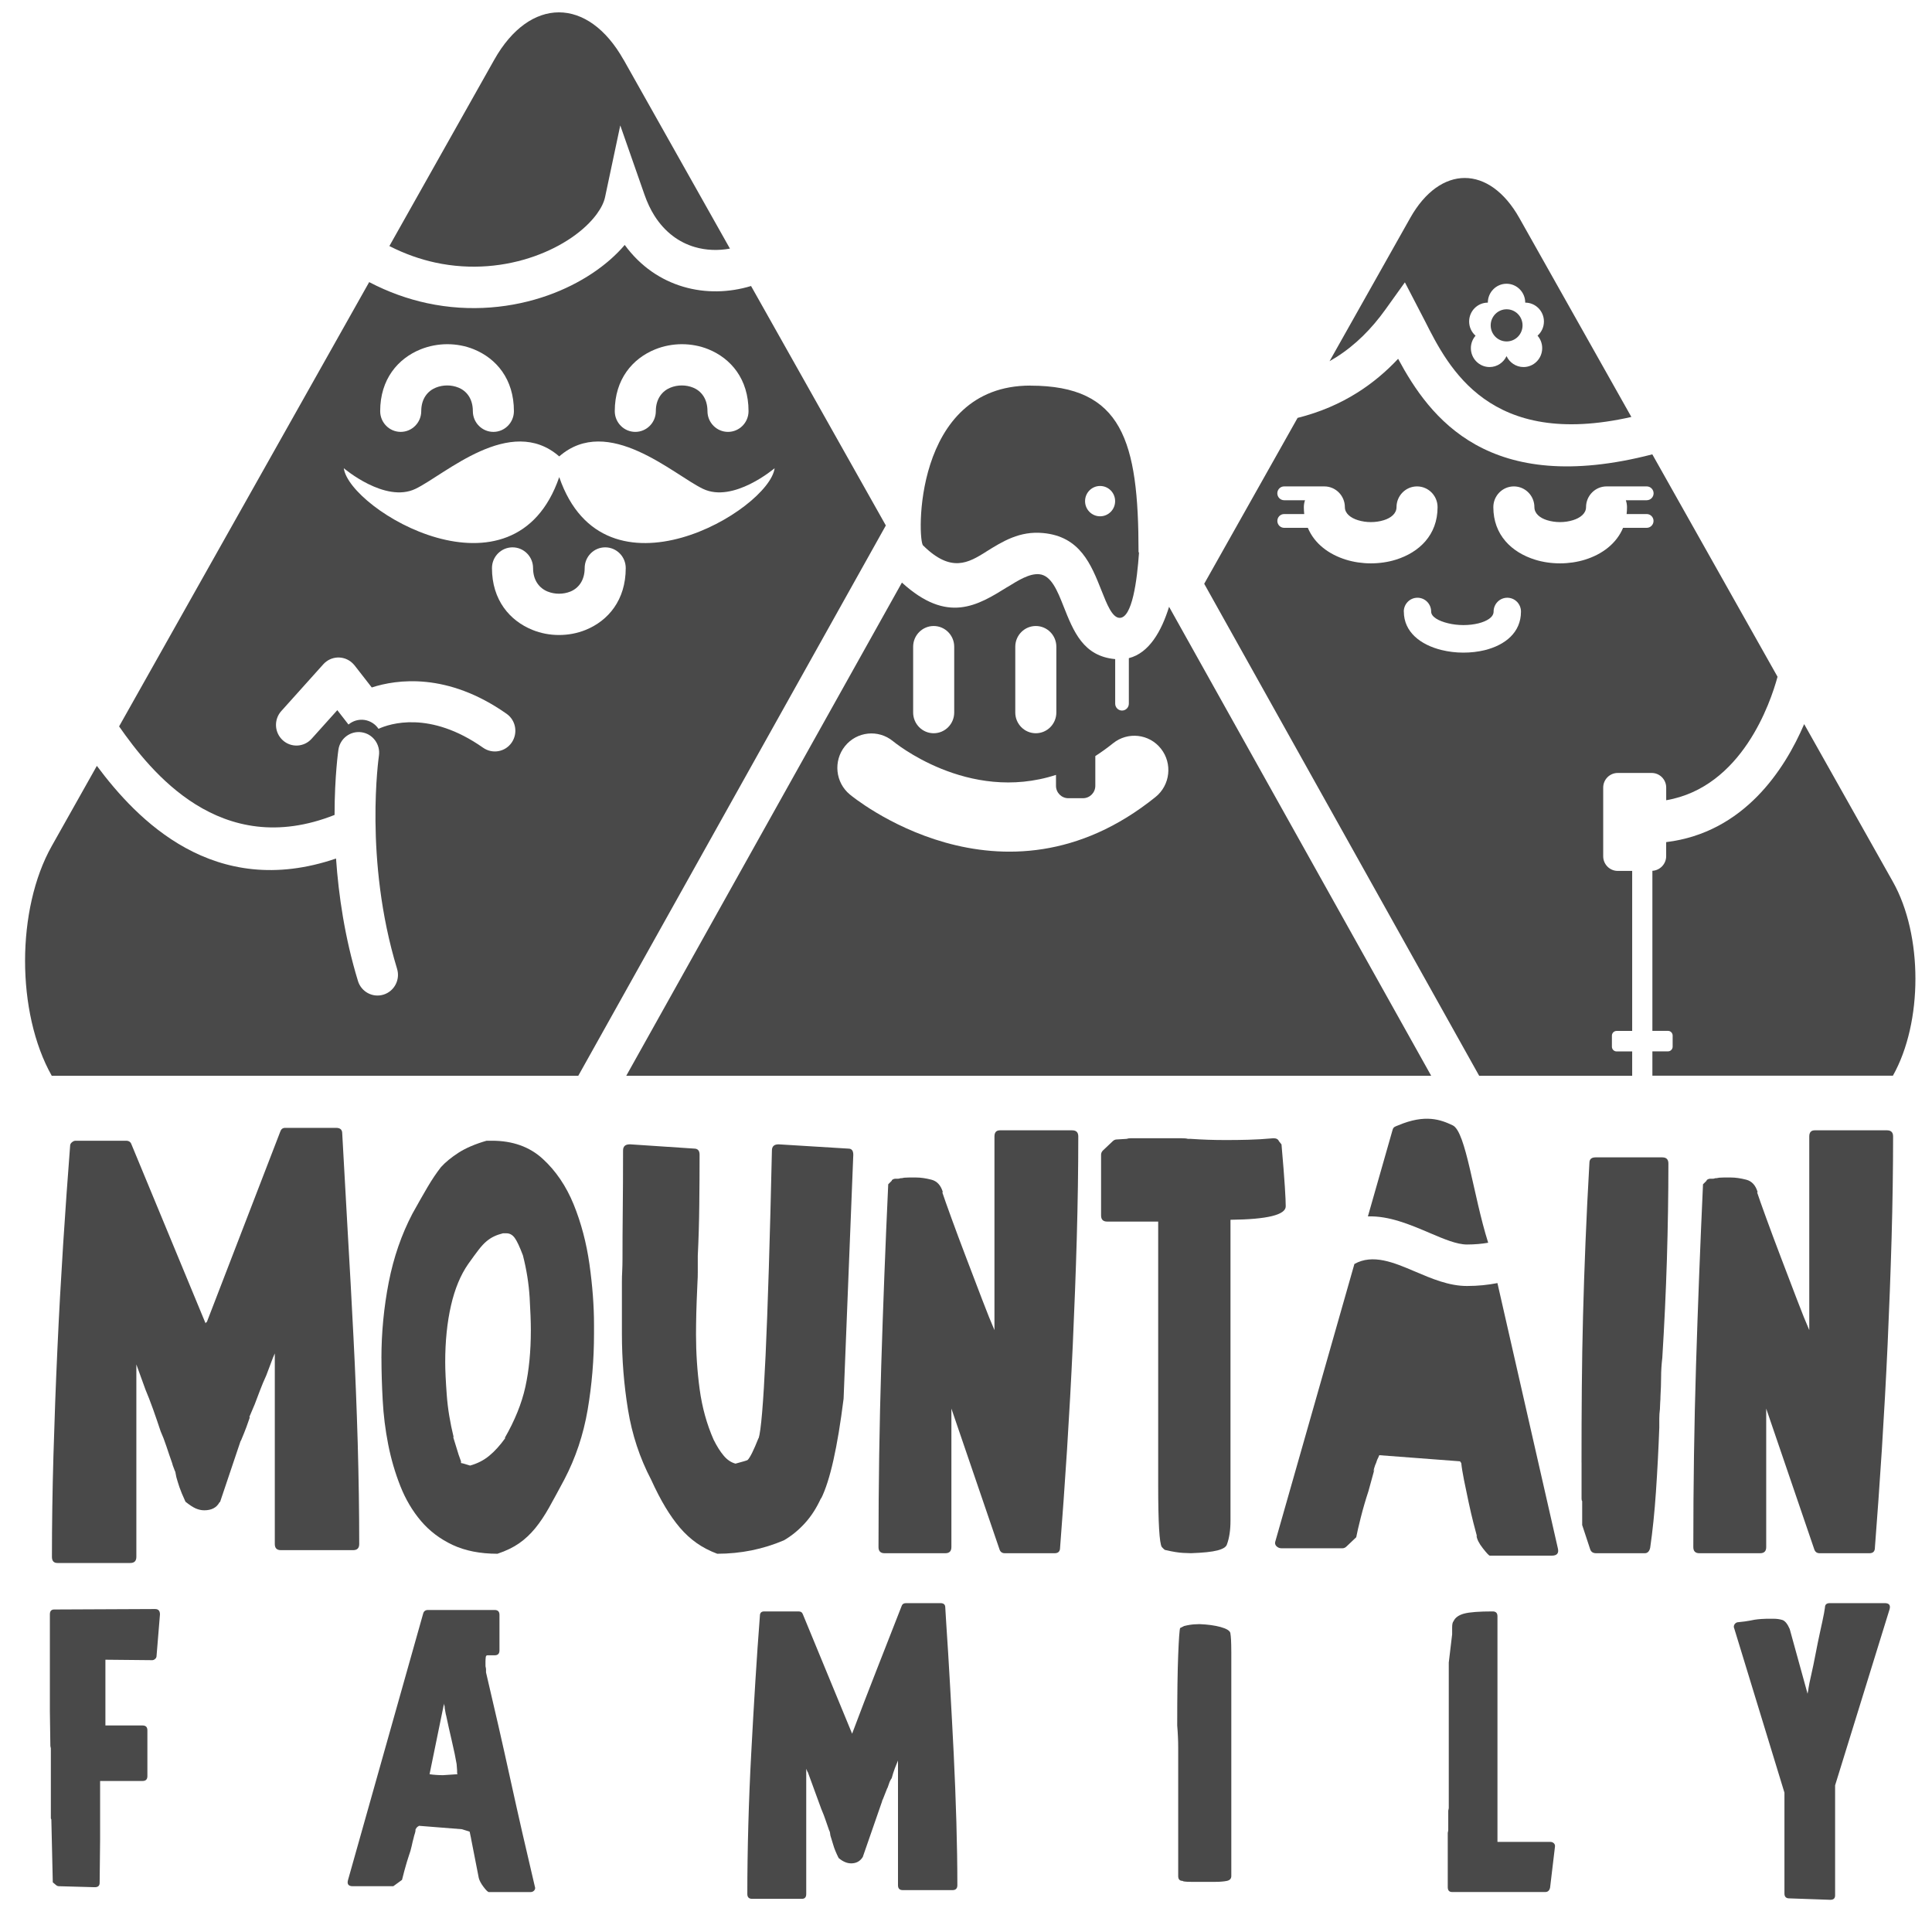 <?xml version="1.0" encoding="UTF-8"?> <svg xmlns="http://www.w3.org/2000/svg" width="59" height="59" viewBox="0 0 59 59" fill="none"><path fill-rule="evenodd" clip-rule="evenodd" d="M50.882 25.717C53.262 25.428 54.505 23.493 55.096 22.113L57.806 26.928C58.723 28.557 58.723 31.221 57.806 32.85H50.461V32.107H50.938C51.015 32.107 51.08 32.042 51.08 31.963V31.625C51.08 31.546 51.017 31.481 50.938 31.481H50.461V26.593C50.694 26.58 50.882 26.384 50.882 26.147V25.716V25.717Z" fill="#494949"></path><path fill-rule="evenodd" clip-rule="evenodd" d="M50.289 15.276C50.404 15.276 50.498 15.181 50.498 15.065C50.498 14.949 50.404 14.854 50.289 14.854H49.062C48.716 14.854 48.435 15.138 48.435 15.487C48.435 15.68 48.26 15.816 48.037 15.885C47.912 15.924 47.777 15.944 47.642 15.944C47.507 15.944 47.371 15.925 47.246 15.886C47.028 15.819 46.858 15.683 46.858 15.487C46.858 15.138 46.577 14.854 46.231 14.854C45.885 14.854 45.604 15.138 45.604 15.487C45.604 16.338 46.163 16.869 46.879 17.092C47.119 17.167 47.38 17.204 47.641 17.204C47.902 17.204 48.162 17.166 48.404 17.091C48.924 16.929 49.362 16.605 49.566 16.119H50.287C50.402 16.119 50.496 16.025 50.496 15.908C50.496 15.792 50.402 15.698 50.287 15.698H49.674C49.682 15.63 49.686 15.559 49.686 15.487C49.686 15.415 49.673 15.342 49.65 15.277H50.286L50.289 15.276ZM39.215 15.276C39.1 15.276 39.007 15.181 39.007 15.065C39.007 14.949 39.1 14.854 39.215 14.854H40.443C40.789 14.854 41.07 15.138 41.07 15.487C41.07 15.68 41.245 15.816 41.468 15.885C41.593 15.924 41.728 15.944 41.863 15.944C41.998 15.944 42.134 15.925 42.258 15.886C42.477 15.819 42.647 15.683 42.647 15.487C42.647 15.138 42.928 14.854 43.274 14.854C43.62 14.854 43.901 15.138 43.901 15.487C43.901 16.338 43.342 16.869 42.626 17.092C42.386 17.167 42.124 17.204 41.864 17.204C41.603 17.204 41.342 17.166 41.101 17.091C40.58 16.929 40.142 16.605 39.939 16.119H39.217C39.101 16.119 39.008 16.025 39.008 15.908C39.008 15.792 39.101 15.698 39.217 15.698H39.829C39.822 15.63 39.817 15.559 39.817 15.487C39.817 15.415 39.83 15.342 39.853 15.277H39.218L39.215 15.276ZM42.869 18.677C42.869 18.444 43.055 18.254 43.287 18.254C43.519 18.254 43.705 18.443 43.705 18.677C43.705 18.838 43.933 18.964 44.219 19.033C44.366 19.07 44.527 19.088 44.686 19.089C44.844 19.089 45.001 19.072 45.145 19.037C45.408 18.971 45.612 18.849 45.612 18.677C45.612 18.444 45.798 18.254 46.03 18.254C46.262 18.254 46.448 18.443 46.448 18.677C46.448 19.316 45.965 19.699 45.341 19.855C45.134 19.905 44.909 19.931 44.684 19.93C44.459 19.93 44.233 19.902 44.025 19.851C43.38 19.693 42.871 19.3 42.871 18.677H42.869ZM36.773 17.83L39.626 12.762C40.316 12.588 40.921 12.326 41.458 11.986C41.919 11.695 42.328 11.35 42.696 10.957C43.665 12.76 45.452 15.172 50.459 13.875L54.283 20.667C54.069 21.458 53.197 24.04 50.883 24.438V24.051C50.883 23.805 50.684 23.605 50.441 23.605H49.402C49.158 23.605 48.959 23.805 48.959 24.051V26.149C48.959 26.395 49.158 26.596 49.402 26.596H49.844V31.483H49.368C49.29 31.483 49.225 31.547 49.225 31.627V31.965C49.225 32.043 49.289 32.109 49.368 32.109H49.844V32.852H45.171L36.776 17.83H36.773Z" fill="#494949"></path><path fill-rule="evenodd" clip-rule="evenodd" d="M9.516 22.561C9.284 22.819 8.89 22.839 8.634 22.605C8.378 22.371 8.358 21.973 8.59 21.715L9.872 20.287C10.104 20.028 10.498 20.008 10.754 20.242C10.781 20.267 10.805 20.292 10.827 20.32H10.828L11.353 20.994C12.117 20.746 13.66 20.526 15.469 21.797C15.754 21.996 15.823 22.39 15.626 22.677C15.429 22.964 15.039 23.034 14.754 22.835C13.123 21.688 11.897 22.102 11.559 22.257C11.464 22.115 11.311 22.013 11.13 21.986C10.947 21.96 10.773 22.016 10.642 22.126L10.301 21.687L9.516 22.561ZM12.864 12.556C12.864 12.905 12.582 13.189 12.237 13.189C11.891 13.189 11.61 12.905 11.61 12.556C11.61 11.58 12.152 10.948 12.845 10.668C13.101 10.565 13.379 10.512 13.656 10.511C13.934 10.511 14.212 10.562 14.468 10.666C15.156 10.946 15.694 11.575 15.694 12.556C15.694 12.905 15.413 13.189 15.067 13.189C14.721 13.189 14.44 12.905 14.44 12.556C14.44 12.175 14.248 11.938 14.002 11.838C13.893 11.793 13.775 11.771 13.656 11.771C13.538 11.771 13.419 11.793 13.309 11.838C13.059 11.939 12.864 12.178 12.864 12.555V12.556ZM20.028 12.556C20.028 12.905 19.747 13.189 19.401 13.189C19.055 13.189 18.774 12.905 18.774 12.556C18.774 11.58 19.317 10.948 20.01 10.668C20.265 10.565 20.543 10.512 20.821 10.511C21.099 10.511 21.377 10.562 21.633 10.666C22.321 10.946 22.859 11.575 22.859 12.556C22.859 12.905 22.578 13.189 22.232 13.189C21.886 13.189 21.605 12.905 21.605 12.556C21.605 12.175 21.413 11.938 21.167 11.838C21.058 11.793 20.94 11.771 20.821 11.771C20.703 11.771 20.584 11.793 20.474 11.838C20.224 11.939 20.028 12.178 20.028 12.555V12.556ZM15.024 17.348C15.024 16.998 15.306 16.715 15.652 16.715C15.997 16.715 16.279 16.998 16.279 17.348C16.279 17.726 16.474 17.964 16.724 18.065C16.834 18.109 16.953 18.131 17.071 18.131C17.19 18.131 17.308 18.109 17.417 18.066C17.663 17.966 17.855 17.729 17.855 17.348C17.855 16.998 18.136 16.715 18.482 16.715C18.828 16.715 19.109 16.998 19.109 17.348C19.109 18.328 18.572 18.958 17.883 19.237C17.627 19.341 17.349 19.392 17.071 19.392C16.793 19.392 16.516 19.34 16.26 19.236C15.567 18.956 15.024 18.324 15.024 17.348ZM17.078 13.938C15.587 12.636 13.588 14.496 12.689 14.928C11.76 15.375 10.499 14.298 10.499 14.298C10.67 15.577 15.698 18.581 17.078 14.57C18.458 18.582 23.486 15.577 23.656 14.298C23.656 14.298 22.395 15.375 21.467 14.928C20.567 14.496 18.569 12.636 17.078 13.938ZM22.936 8.734L27.052 16.047L17.66 32.852H1.58C0.494 30.923 0.494 27.767 1.58 25.837L2.958 23.388C4.18 25.027 6.528 27.491 10.262 26.218C10.339 27.333 10.527 28.632 10.931 29.956C11.032 30.29 11.382 30.476 11.712 30.374C12.042 30.272 12.227 29.919 12.126 29.586C11.107 26.243 11.571 23.085 11.572 23.076C11.621 22.73 11.383 22.411 11.041 22.362C10.698 22.313 10.382 22.553 10.334 22.898C10.334 22.903 10.218 23.682 10.217 24.887C6.724 26.27 4.594 23.55 3.637 22.183L11.274 8.615C11.861 8.922 12.453 9.131 13.036 9.257C14.371 9.545 15.658 9.401 16.732 9.02C17.728 8.666 18.552 8.101 19.078 7.48C19.561 8.142 20.189 8.556 20.865 8.756C21.544 8.957 22.266 8.937 22.933 8.735L22.936 8.734Z" fill="#494949"></path><path fill-rule="evenodd" clip-rule="evenodd" d="M33.449 23.088V23.997C33.449 24.206 33.28 24.376 33.073 24.376H32.623C32.417 24.376 32.248 24.206 32.248 23.997V23.664C29.551 24.54 27.277 22.639 27.269 22.633C26.823 22.268 26.167 22.335 25.804 22.786C25.442 23.236 25.509 23.899 25.956 24.265C25.969 24.276 30.584 28.133 35.289 24.338C35.737 23.976 35.811 23.316 35.453 22.863C35.095 22.41 34.441 22.336 33.991 22.698C33.811 22.843 33.63 22.972 33.451 23.088M27.886 19.75C27.886 19.401 28.167 19.117 28.513 19.117C28.859 19.117 29.14 19.401 29.14 19.75V21.759C29.14 22.108 28.859 22.392 28.513 22.392C28.167 22.392 27.886 22.108 27.886 21.759V19.75ZM31.005 19.75C31.005 19.401 31.286 19.117 31.632 19.117C31.978 19.117 32.259 19.401 32.259 19.75V21.759C32.259 22.108 31.978 22.392 31.632 22.392C31.286 22.392 31.005 22.108 31.005 21.759V19.75ZM35.703 18.533L43.706 32.852H19.125L27.543 17.791C28.936 19.062 29.852 18.493 30.764 17.926V17.928C31.104 17.717 31.442 17.508 31.738 17.536C32.105 17.57 32.295 18.05 32.478 18.513C32.786 19.291 33.083 20.04 34.056 20.128V21.488C34.056 21.605 34.15 21.699 34.265 21.699C34.38 21.699 34.473 21.605 34.473 21.488V20.099C35.093 19.942 35.469 19.277 35.7 18.535L35.703 18.533Z" fill="#494949"></path><path d="M52.116 36.052C52.116 36.04 52.128 36.027 52.153 36.015C52.179 36.002 52.203 35.996 52.228 35.996H52.303C52.328 35.996 52.346 35.993 52.359 35.987C52.371 35.98 52.396 35.978 52.433 35.978C52.471 35.966 52.539 35.959 52.638 35.959H52.861C52.997 35.959 53.152 35.981 53.324 36.025C53.497 36.068 53.615 36.197 53.676 36.408H53.658C53.707 36.558 53.799 36.82 53.936 37.194C54.072 37.568 54.223 37.974 54.39 38.411C54.557 38.847 54.717 39.268 54.872 39.674C55.027 40.08 55.153 40.394 55.252 40.619V34.705C55.252 34.58 55.308 34.518 55.419 34.518H57.626C57.75 34.518 57.812 34.58 57.812 34.705C57.812 35.703 57.796 36.738 57.766 37.812C57.735 38.885 57.694 39.964 57.645 41.05C57.595 42.136 57.536 43.206 57.469 44.261C57.401 45.315 57.33 46.316 57.256 47.265C57.256 47.377 57.2 47.433 57.089 47.433H55.568C55.482 47.433 55.427 47.39 55.401 47.303L53.937 43.016V47.246C53.937 47.371 53.875 47.433 53.751 47.433H51.897C51.772 47.433 51.711 47.371 51.711 47.246C51.711 45.35 51.738 43.496 51.794 41.687C51.85 39.878 51.921 38.038 52.007 36.166L52.118 36.055L52.116 36.052Z" fill="#494949"></path><path d="M48.298 44.661V45.766C48.298 45.804 48.305 45.828 48.317 45.842V46.572L48.558 47.302C48.584 47.39 48.645 47.433 48.744 47.433H50.227C50.314 47.433 50.37 47.376 50.394 47.264C50.469 46.752 50.527 46.182 50.57 45.552C50.613 44.922 50.647 44.27 50.672 43.596V43.316C50.672 43.228 50.678 43.135 50.691 43.036C50.691 42.986 50.694 42.92 50.699 42.839C50.706 42.758 50.708 42.693 50.708 42.643C50.72 42.432 50.727 42.238 50.727 42.063C50.727 41.875 50.739 41.676 50.764 41.464C50.826 40.466 50.873 39.467 50.904 38.47C50.934 37.471 50.95 36.492 50.95 35.531C50.95 35.406 50.888 35.344 50.764 35.344H48.724C48.6 35.344 48.538 35.4 48.538 35.512C48.489 36.373 48.448 37.184 48.418 37.946C48.387 38.707 48.362 39.453 48.343 40.182C48.324 40.912 48.312 41.642 48.306 42.372C48.299 43.102 48.297 43.866 48.297 44.665" fill="#494949"></path><path fill-rule="evenodd" clip-rule="evenodd" d="M33.595 14.841C33.849 14.841 34.054 15.048 34.054 15.304C34.054 15.56 33.849 15.767 33.595 15.767C33.341 15.767 33.136 15.56 33.136 15.304C33.136 15.048 33.341 14.841 33.595 14.841ZM31.467 11.777C34.271 11.777 34.769 13.459 34.769 16.855L34.783 16.881C34.726 17.71 34.576 18.895 34.181 18.868C33.962 18.852 33.805 18.457 33.642 18.045C33.319 17.23 32.983 16.382 31.854 16.278C31.138 16.211 30.625 16.529 30.112 16.849V16.851C29.583 17.179 29.052 17.509 28.192 16.659C28.014 16.552 27.859 11.775 31.466 11.775L31.467 11.777Z" fill="#494949"></path><path fill-rule="evenodd" clip-rule="evenodd" d="M46.007 8.665C46.322 8.665 46.578 8.924 46.578 9.242C46.893 9.242 47.149 9.5 47.149 9.818C47.149 9.991 47.073 10.146 46.954 10.251C47.043 10.353 47.096 10.486 47.096 10.632C47.096 10.95 46.841 11.209 46.526 11.209C46.296 11.209 46.098 11.071 46.007 10.875C45.916 11.072 45.718 11.209 45.489 11.209C45.174 11.209 44.918 10.95 44.918 10.632C44.918 10.486 44.972 10.353 45.061 10.252C44.941 10.147 44.865 9.992 44.865 9.818C44.865 9.5 45.121 9.242 45.436 9.242C45.436 8.924 45.692 8.665 46.007 8.665ZM40.602 11.031L43.065 6.657C43.981 5.028 45.481 5.028 46.398 6.657L49.819 12.733C45.491 13.714 44.239 11.236 43.518 9.808L42.903 8.622L42.312 9.447C41.886 10.042 41.393 10.538 40.799 10.913C40.734 10.954 40.67 10.992 40.603 11.03L40.602 11.031Z" fill="#494949"></path><path fill-rule="evenodd" clip-rule="evenodd" d="M46.01 9.445C46.279 9.445 46.496 9.665 46.496 9.936C46.496 10.208 46.279 10.427 46.01 10.427C45.741 10.427 45.523 10.208 45.523 9.936C45.523 9.665 45.741 9.445 46.01 9.445Z" fill="#494949"></path><path fill-rule="evenodd" clip-rule="evenodd" d="M19.044 1.824L22.291 7.592C21.932 7.658 21.562 7.646 21.213 7.543C20.743 7.405 20.307 7.096 19.984 6.585C19.869 6.402 19.766 6.187 19.68 5.94L18.942 3.83L18.478 6.018C18.444 6.181 18.356 6.357 18.224 6.537C17.853 7.042 17.177 7.522 16.32 7.826C15.442 8.137 14.39 8.255 13.295 8.019C12.832 7.919 12.361 7.754 11.891 7.514L15.094 1.824C16.18 -0.105 17.956 -0.105 19.042 1.824" fill="#494949"></path><path d="M45.447 37.952C44.992 36.52 44.771 34.561 44.365 34.367C44 34.193 43.528 34.014 42.696 34.367C42.616 34.4 42.554 34.41 42.529 34.498L41.773 37.147C42.421 37.125 43.057 37.395 43.673 37.658C44.086 37.834 44.488 38.005 44.797 38.005C45.04 38.005 45.258 37.984 45.447 37.951" fill="#494949"></path><path d="M45.089 46.889C45.101 47.001 45.166 47.133 45.284 47.282C45.401 47.432 45.472 47.507 45.497 47.507H47.389C47.549 47.507 47.611 47.432 47.574 47.282L45.729 39.183C45.453 39.237 45.142 39.272 44.799 39.272C44.247 39.272 43.727 39.05 43.19 38.821C42.572 38.558 41.924 38.282 41.361 38.6L38.951 47.057C38.926 47.119 38.936 47.173 38.979 47.217C39.022 47.26 39.074 47.282 39.137 47.282H40.991C41.041 47.282 41.084 47.263 41.121 47.226L41.417 46.945C41.443 46.808 41.489 46.605 41.557 46.337C41.625 46.069 41.702 45.804 41.789 45.541L41.974 44.868L41.937 44.943C41.937 44.943 41.946 44.909 41.964 44.84C41.983 44.771 42.005 44.712 42.029 44.663C42.029 44.65 42.032 44.64 42.038 44.635C42.044 44.628 42.047 44.619 42.047 44.607L42.028 44.682C42.04 44.62 42.053 44.579 42.065 44.561C42.077 44.542 42.096 44.501 42.121 44.439L44.587 44.626L44.625 44.682C44.637 44.808 44.665 44.978 44.708 45.197C44.751 45.415 44.798 45.64 44.848 45.87C44.897 46.101 44.947 46.314 44.996 46.507C45.045 46.7 45.083 46.84 45.107 46.928L45.088 46.89L45.089 46.889Z" fill="#494949"></path><path d="M39.058 34.853C39.034 34.791 38.978 34.76 38.891 34.76C38.607 34.785 38.35 34.801 38.121 34.806C37.893 34.813 37.661 34.815 37.426 34.815C37.241 34.815 37.062 34.812 36.888 34.806C36.715 34.8 36.542 34.791 36.369 34.779H36.277C36.239 34.766 36.171 34.76 36.072 34.76H34.533C34.484 34.76 34.441 34.766 34.404 34.779L34.107 34.797C34.058 34.797 34.015 34.816 33.977 34.854L33.681 35.134C33.644 35.172 33.625 35.215 33.625 35.265V37.118C33.625 37.243 33.687 37.305 33.811 37.305H35.369V45.354C35.369 46.502 35.406 47.133 35.48 47.244C35.492 47.257 35.51 47.275 35.536 47.301C35.561 47.326 35.585 47.339 35.61 47.339C35.82 47.389 35.993 47.416 36.13 47.423C36.266 47.429 36.346 47.432 36.371 47.432C36.742 47.419 37.011 47.391 37.178 47.347C37.345 47.304 37.441 47.244 37.466 47.17C37.541 46.971 37.577 46.727 37.577 46.44V37.25C38.702 37.238 39.264 37.1 39.264 36.838C39.264 36.738 39.256 36.538 39.237 36.239C39.218 35.94 39.184 35.509 39.135 34.948L39.06 34.855L39.058 34.853Z" fill="#494949"></path><path d="M27.233 36.052C27.233 36.04 27.245 36.027 27.271 36.015C27.295 36.002 27.32 35.996 27.345 35.996H27.42C27.445 35.996 27.463 35.993 27.476 35.987C27.488 35.98 27.513 35.978 27.551 35.978C27.588 35.966 27.656 35.959 27.755 35.959H27.978C28.114 35.959 28.269 35.981 28.441 36.025C28.615 36.068 28.732 36.197 28.794 36.408H28.775C28.824 36.558 28.917 36.82 29.053 37.194C29.189 37.568 29.34 37.974 29.507 38.411C29.674 38.847 29.835 39.268 29.989 39.674C30.144 40.08 30.27 40.394 30.369 40.619V34.705C30.369 34.58 30.425 34.518 30.536 34.518H32.743C32.867 34.518 32.929 34.58 32.929 34.705C32.929 35.703 32.913 36.738 32.883 37.812C32.852 38.885 32.811 39.964 32.762 41.05C32.712 42.136 32.653 43.206 32.586 44.261C32.518 45.315 32.447 46.316 32.373 47.265C32.373 47.377 32.317 47.433 32.206 47.433H30.686C30.599 47.433 30.544 47.39 30.519 47.303L29.054 43.016V47.246C29.054 47.371 28.992 47.433 28.868 47.433H27.014C26.89 47.433 26.828 47.371 26.828 47.246C26.828 45.35 26.856 43.496 26.912 41.687C26.968 39.878 27.038 38.038 27.125 36.166L27.235 36.055L27.233 36.052Z" fill="#494949"></path><path d="M19.232 34.946C19.095 34.946 19.027 35.008 19.027 35.134C19.027 35.82 19.024 36.431 19.018 36.968C19.012 37.504 19.01 37.997 19.01 38.446C19.01 38.583 19.006 38.708 19.001 38.821C18.994 38.932 18.992 39.045 18.992 39.157V40.73C18.992 41.516 19.054 42.289 19.178 43.05C19.302 43.812 19.537 44.523 19.883 45.184C20.031 45.508 20.176 45.789 20.319 46.026C20.461 46.263 20.61 46.472 20.763 46.653C20.918 46.834 21.088 46.99 21.273 47.121C21.458 47.252 21.668 47.361 21.903 47.449C22.262 47.449 22.611 47.414 22.951 47.346C23.291 47.277 23.622 47.174 23.943 47.037C24.178 46.899 24.391 46.725 24.583 46.512C24.776 46.301 24.939 46.045 25.075 45.746V45.764C25.348 45.216 25.576 44.199 25.762 42.714L26.058 35.264C26.058 35.139 26.009 35.077 25.91 35.077L23.777 34.946C23.641 34.946 23.573 35.008 23.573 35.134C23.512 37.854 23.447 39.944 23.379 41.404C23.311 42.863 23.239 43.705 23.166 43.93V43.911C23.018 44.286 22.907 44.51 22.832 44.585C22.82 44.597 22.696 44.635 22.461 44.697C22.325 44.66 22.204 44.579 22.1 44.453C21.994 44.328 21.892 44.166 21.793 43.967C21.584 43.493 21.441 42.978 21.366 42.423C21.291 41.868 21.255 41.309 21.255 40.748C21.255 40.548 21.259 40.33 21.264 40.093C21.271 39.856 21.279 39.612 21.291 39.362C21.291 39.313 21.295 39.241 21.3 39.148C21.307 39.053 21.309 38.957 21.309 38.857V38.352C21.334 37.84 21.35 37.316 21.355 36.779C21.362 36.243 21.364 35.738 21.364 35.263C21.364 35.138 21.308 35.076 21.197 35.076L19.232 34.945V34.946Z" fill="#494949"></path><path d="M14.078 44.681C14.104 44.681 14.134 44.688 14.171 44.7C14.208 44.712 14.27 44.731 14.356 44.756C14.579 44.694 14.774 44.594 14.94 44.457C15.107 44.32 15.271 44.139 15.432 43.914H15.414C15.722 43.378 15.933 42.857 16.044 42.352C16.155 41.846 16.211 41.269 16.211 40.621C16.211 40.371 16.199 40.038 16.174 39.619C16.148 39.201 16.081 38.773 15.969 38.337C15.87 38.075 15.787 37.897 15.719 37.804C15.651 37.711 15.567 37.663 15.469 37.663H15.358C15.259 37.688 15.169 37.719 15.089 37.757C15.008 37.795 14.931 37.845 14.857 37.907C14.782 37.969 14.702 38.056 14.615 38.168C14.529 38.28 14.423 38.424 14.3 38.598C14.065 38.935 13.889 39.359 13.772 39.871C13.655 40.383 13.596 40.958 13.596 41.594C13.596 41.843 13.612 42.176 13.643 42.595C13.673 43.013 13.745 43.446 13.855 43.896L13.837 43.877L14.004 44.42L14.078 44.627V44.683V44.681ZM11.648 41.48C11.648 40.695 11.723 39.921 11.871 39.16C12.02 38.399 12.261 37.701 12.595 37.063C12.768 36.752 12.922 36.48 13.058 36.249C13.194 36.018 13.331 35.816 13.467 35.641C13.603 35.491 13.782 35.345 14.005 35.2C14.228 35.058 14.512 34.936 14.858 34.836H15.025C15.655 34.836 16.171 35.02 16.573 35.388C16.975 35.756 17.29 36.221 17.519 36.782C17.747 37.344 17.908 37.952 18.001 38.607C18.093 39.262 18.14 39.877 18.14 40.451V40.731C18.14 41.517 18.075 42.291 17.946 43.052C17.816 43.813 17.578 44.525 17.232 45.185C17.058 45.51 16.905 45.794 16.769 46.036C16.632 46.28 16.491 46.492 16.343 46.672C16.194 46.853 16.031 47.006 15.851 47.131C15.672 47.256 15.452 47.362 15.192 47.449C14.66 47.449 14.203 47.358 13.819 47.178C13.436 46.997 13.114 46.753 12.855 46.447C12.596 46.142 12.385 45.786 12.225 45.38C12.065 44.975 11.941 44.55 11.854 44.107C11.767 43.664 11.711 43.215 11.687 42.759C11.662 42.304 11.649 41.876 11.649 41.477L11.648 41.48Z" fill="#494949"></path><path d="M14.078 44.755C14.078 44.844 14.085 44.882 14.097 44.868C14.109 44.856 14.103 44.811 14.078 44.736V44.755Z" fill="#494949"></path><path d="M14.059 44.699C14.047 44.699 14.044 44.695 14.05 44.689C14.057 44.682 14.066 44.68 14.078 44.68V44.737C14.066 44.737 14.059 44.725 14.059 44.699Z" fill="#494949"></path><path d="M6.702 45.879C6.615 46.04 6.46 46.122 6.238 46.122C6.152 46.122 6.065 46.103 5.979 46.066C5.892 46.028 5.787 45.959 5.664 45.86C5.577 45.672 5.516 45.523 5.478 45.411C5.441 45.299 5.41 45.199 5.386 45.112L5.349 44.924V44.943C5.337 44.906 5.321 44.866 5.303 44.821C5.284 44.778 5.269 44.73 5.257 44.681C5.195 44.506 5.136 44.335 5.081 44.166C5.025 43.998 4.967 43.845 4.905 43.708C4.831 43.483 4.754 43.259 4.674 43.034C4.593 42.809 4.516 42.609 4.442 42.435L4.164 41.667V47.544C4.164 47.669 4.103 47.731 3.979 47.731H1.753C1.642 47.731 1.586 47.669 1.586 47.544C1.586 46.558 1.601 45.526 1.632 44.447C1.663 43.367 1.703 42.285 1.753 41.2C1.802 40.114 1.862 39.044 1.929 37.989C1.997 36.936 2.068 35.934 2.142 34.985C2.142 34.948 2.16 34.913 2.198 34.882C2.235 34.851 2.272 34.836 2.308 34.836H3.848C3.935 34.836 3.99 34.873 4.015 34.948L6.278 40.413C6.278 40.401 6.284 40.391 6.297 40.385C6.309 40.379 6.315 40.37 6.315 40.358V40.377L8.56 34.555C8.585 34.481 8.634 34.443 8.708 34.443H10.266C10.39 34.443 10.451 34.5 10.451 34.612C10.501 35.548 10.557 36.546 10.618 37.606C10.68 38.667 10.739 39.739 10.794 40.825C10.85 41.911 10.893 42.991 10.924 44.063C10.954 45.136 10.97 46.166 10.97 47.152C10.97 47.277 10.908 47.339 10.784 47.339H8.577C8.453 47.339 8.392 47.277 8.392 47.152V41.331L8.336 41.461L8.131 42.004C8.057 42.166 7.995 42.314 7.946 42.444C7.896 42.575 7.84 42.722 7.779 42.884L7.612 43.278H7.631C7.606 43.353 7.572 43.45 7.529 43.568C7.486 43.687 7.426 43.833 7.353 44.008V43.989L6.723 45.861L6.704 45.88L6.702 45.879Z" fill="#494949"></path><path d="M52.96 49.732C52.94 49.682 52.946 49.638 52.974 49.598C53.004 49.558 53.044 49.538 53.092 49.538C53.112 49.538 53.175 49.53 53.284 49.516C53.392 49.501 53.49 49.483 53.578 49.464C53.647 49.453 53.719 49.446 53.792 49.441C53.866 49.436 53.917 49.434 53.947 49.434H54.168C54.257 49.434 54.343 49.446 54.426 49.47C54.509 49.495 54.585 49.587 54.654 49.745L55.2 51.724C55.22 51.624 55.23 51.566 55.23 51.546C55.24 51.476 55.267 51.345 55.311 51.151C55.355 50.957 55.4 50.745 55.444 50.512C55.488 50.279 55.535 50.051 55.584 49.827C55.634 49.604 55.673 49.418 55.702 49.27L55.731 49.091C55.731 49.001 55.781 48.957 55.879 48.957H57.56C57.687 48.957 57.736 49.017 57.707 49.136L56.041 54.521V57.883C56.041 57.973 55.992 58.017 55.894 58.017L54.641 57.973C54.542 57.973 54.494 57.923 54.494 57.825V54.745L52.961 49.73L52.96 49.732ZM45.73 56.248H47.337C47.386 56.248 47.426 56.262 47.454 56.292C47.484 56.322 47.494 56.362 47.484 56.411L47.337 57.645C47.317 57.735 47.268 57.779 47.19 57.779H44.345C44.256 57.779 44.212 57.729 44.212 57.631V55.98C44.212 55.969 44.214 55.955 44.22 55.935C44.224 55.915 44.227 55.901 44.227 55.891V55.31C44.227 55.29 44.23 55.273 44.235 55.258C44.239 55.244 44.243 55.226 44.243 55.206V50.772L44.346 49.909V49.701C44.346 49.601 44.36 49.537 44.39 49.507C44.439 49.398 44.547 49.321 44.714 49.276C44.881 49.232 45.17 49.21 45.583 49.21C45.682 49.21 45.73 49.26 45.73 49.358V56.247V56.248ZM36.157 49.657C36.274 49.627 36.377 49.611 36.466 49.605C36.555 49.601 36.609 49.598 36.629 49.598C36.885 49.608 37.101 49.638 37.278 49.687C37.455 49.737 37.553 49.796 37.572 49.866C37.582 49.926 37.59 49.998 37.594 50.082C37.598 50.166 37.602 50.292 37.602 50.461V57.291C37.602 57.37 37.558 57.419 37.469 57.439C37.419 57.449 37.366 57.457 37.306 57.461C37.247 57.467 37.173 57.469 37.086 57.469H36.393C36.275 57.469 36.192 57.463 36.142 57.455H36.157C36.147 57.455 36.137 57.452 36.127 57.447C36.117 57.442 36.113 57.439 36.113 57.439C36.024 57.439 35.98 57.389 35.98 57.291V53.363C35.98 53.255 35.978 53.145 35.972 53.036C35.968 52.928 35.96 52.813 35.95 52.694C35.95 51.752 35.96 51.033 35.98 50.536C36 50.04 36.02 49.767 36.039 49.718L36.157 49.658V49.657ZM26.347 56.71C26.268 56.838 26.15 56.904 25.993 56.904C25.866 56.904 25.737 56.849 25.61 56.74C25.531 56.581 25.477 56.449 25.448 56.345C25.418 56.241 25.388 56.145 25.359 56.055L25.344 55.951L25.315 55.877L25.329 55.921C25.289 55.812 25.253 55.705 25.218 55.6C25.184 55.496 25.137 55.374 25.078 55.236L24.665 54.106V54.12L24.621 54.016V57.839C24.621 57.939 24.577 57.987 24.488 57.987H22.969C22.87 57.987 22.822 57.938 22.822 57.839C22.822 57.174 22.832 56.477 22.852 55.749C22.872 55.02 22.901 54.286 22.941 53.547C22.98 52.808 23.022 52.082 23.066 51.367C23.11 50.654 23.157 49.979 23.206 49.344C23.206 49.254 23.25 49.21 23.339 49.21H24.386C24.455 49.21 24.499 49.24 24.519 49.3L26.022 52.944C26.268 52.289 26.518 51.638 26.774 50.987C27.03 50.338 27.285 49.685 27.54 49.031C27.56 48.981 27.604 48.957 27.673 48.957H28.72C28.819 48.957 28.867 49.001 28.867 49.091L28.896 49.568C28.936 50.163 28.976 50.802 29.014 51.487C29.053 52.172 29.09 52.863 29.125 53.563C29.159 54.262 29.186 54.953 29.206 55.638C29.226 56.323 29.236 56.967 29.236 57.572C29.236 57.671 29.186 57.721 29.089 57.721H27.57C27.471 57.721 27.423 57.671 27.423 57.572V53.763C27.393 53.833 27.361 53.912 27.327 54.001C27.293 54.091 27.262 54.19 27.232 54.3C27.192 54.359 27.166 54.414 27.151 54.464C27.136 54.513 27.119 54.562 27.099 54.612V54.598L26.952 54.97V54.94C26.952 54.96 26.95 54.974 26.944 54.984C26.939 54.994 26.936 55.004 26.936 55.014L26.347 56.711V56.71ZM14.386 56.144L14.342 55.935L14.106 55.861L12.794 55.757C12.784 55.767 12.774 55.775 12.764 55.779C12.754 55.783 12.744 55.791 12.734 55.801L12.691 55.861C12.691 55.911 12.683 55.955 12.668 55.995C12.654 56.035 12.641 56.079 12.631 56.129C12.611 56.199 12.592 56.28 12.572 56.374C12.552 56.468 12.523 56.57 12.483 56.679C12.463 56.739 12.443 56.801 12.424 56.865C12.404 56.929 12.38 57.017 12.35 57.125L12.277 57.408L12.011 57.602H10.772C10.645 57.602 10.595 57.542 10.625 57.423L12.924 49.271C12.944 49.201 12.994 49.166 13.072 49.166H15.106C15.204 49.166 15.253 49.216 15.253 49.315V50.401C15.253 50.501 15.204 50.55 15.106 50.55H14.886C14.856 50.55 14.838 50.569 14.834 50.609C14.829 50.649 14.826 50.694 14.826 50.743V50.862C14.826 50.882 14.828 50.902 14.834 50.922C14.839 50.942 14.842 50.962 14.842 50.982V51.071C15.097 52.153 15.346 53.241 15.586 54.337C15.826 55.433 16.075 56.521 16.331 57.603C16.35 57.653 16.345 57.695 16.316 57.729C16.287 57.764 16.247 57.781 16.199 57.781H14.931C14.901 57.781 14.847 57.729 14.768 57.625C14.689 57.521 14.641 57.429 14.621 57.35L14.385 56.145L14.386 56.144ZM13.574 52.098C13.565 52.078 13.56 52.053 13.56 52.023L13.118 54.181C13.177 54.191 13.243 54.199 13.316 54.203C13.39 54.208 13.461 54.211 13.53 54.211L13.973 54.181C13.963 54.171 13.959 54.151 13.959 54.121V54.061L13.944 53.868C13.915 53.69 13.865 53.454 13.797 53.161C13.728 52.869 13.67 52.603 13.62 52.366V52.38C13.62 52.38 13.613 52.343 13.599 52.268C13.584 52.194 13.577 52.136 13.577 52.098H13.574ZM1.701 57.558C1.731 57.587 1.765 57.602 1.805 57.602L2.896 57.632C2.995 57.632 3.043 57.587 3.043 57.498L3.057 56.173V54.388H4.354C4.453 54.388 4.501 54.338 4.501 54.24V52.841C4.501 52.742 4.452 52.693 4.354 52.693H3.219V50.685L4.648 50.699C4.678 50.699 4.708 50.687 4.737 50.661C4.767 50.637 4.781 50.605 4.781 50.565L4.885 49.301C4.885 49.191 4.835 49.137 4.737 49.137L1.656 49.151C1.567 49.151 1.523 49.201 1.523 49.3V52.261L1.538 53.302C1.538 53.322 1.54 53.34 1.545 53.354C1.55 53.369 1.553 53.386 1.553 53.406V55.534V55.52C1.553 55.53 1.555 55.54 1.561 55.55C1.566 55.559 1.568 55.564 1.568 55.564L1.612 57.483L1.701 57.558Z" fill="#494949"></path></svg> 